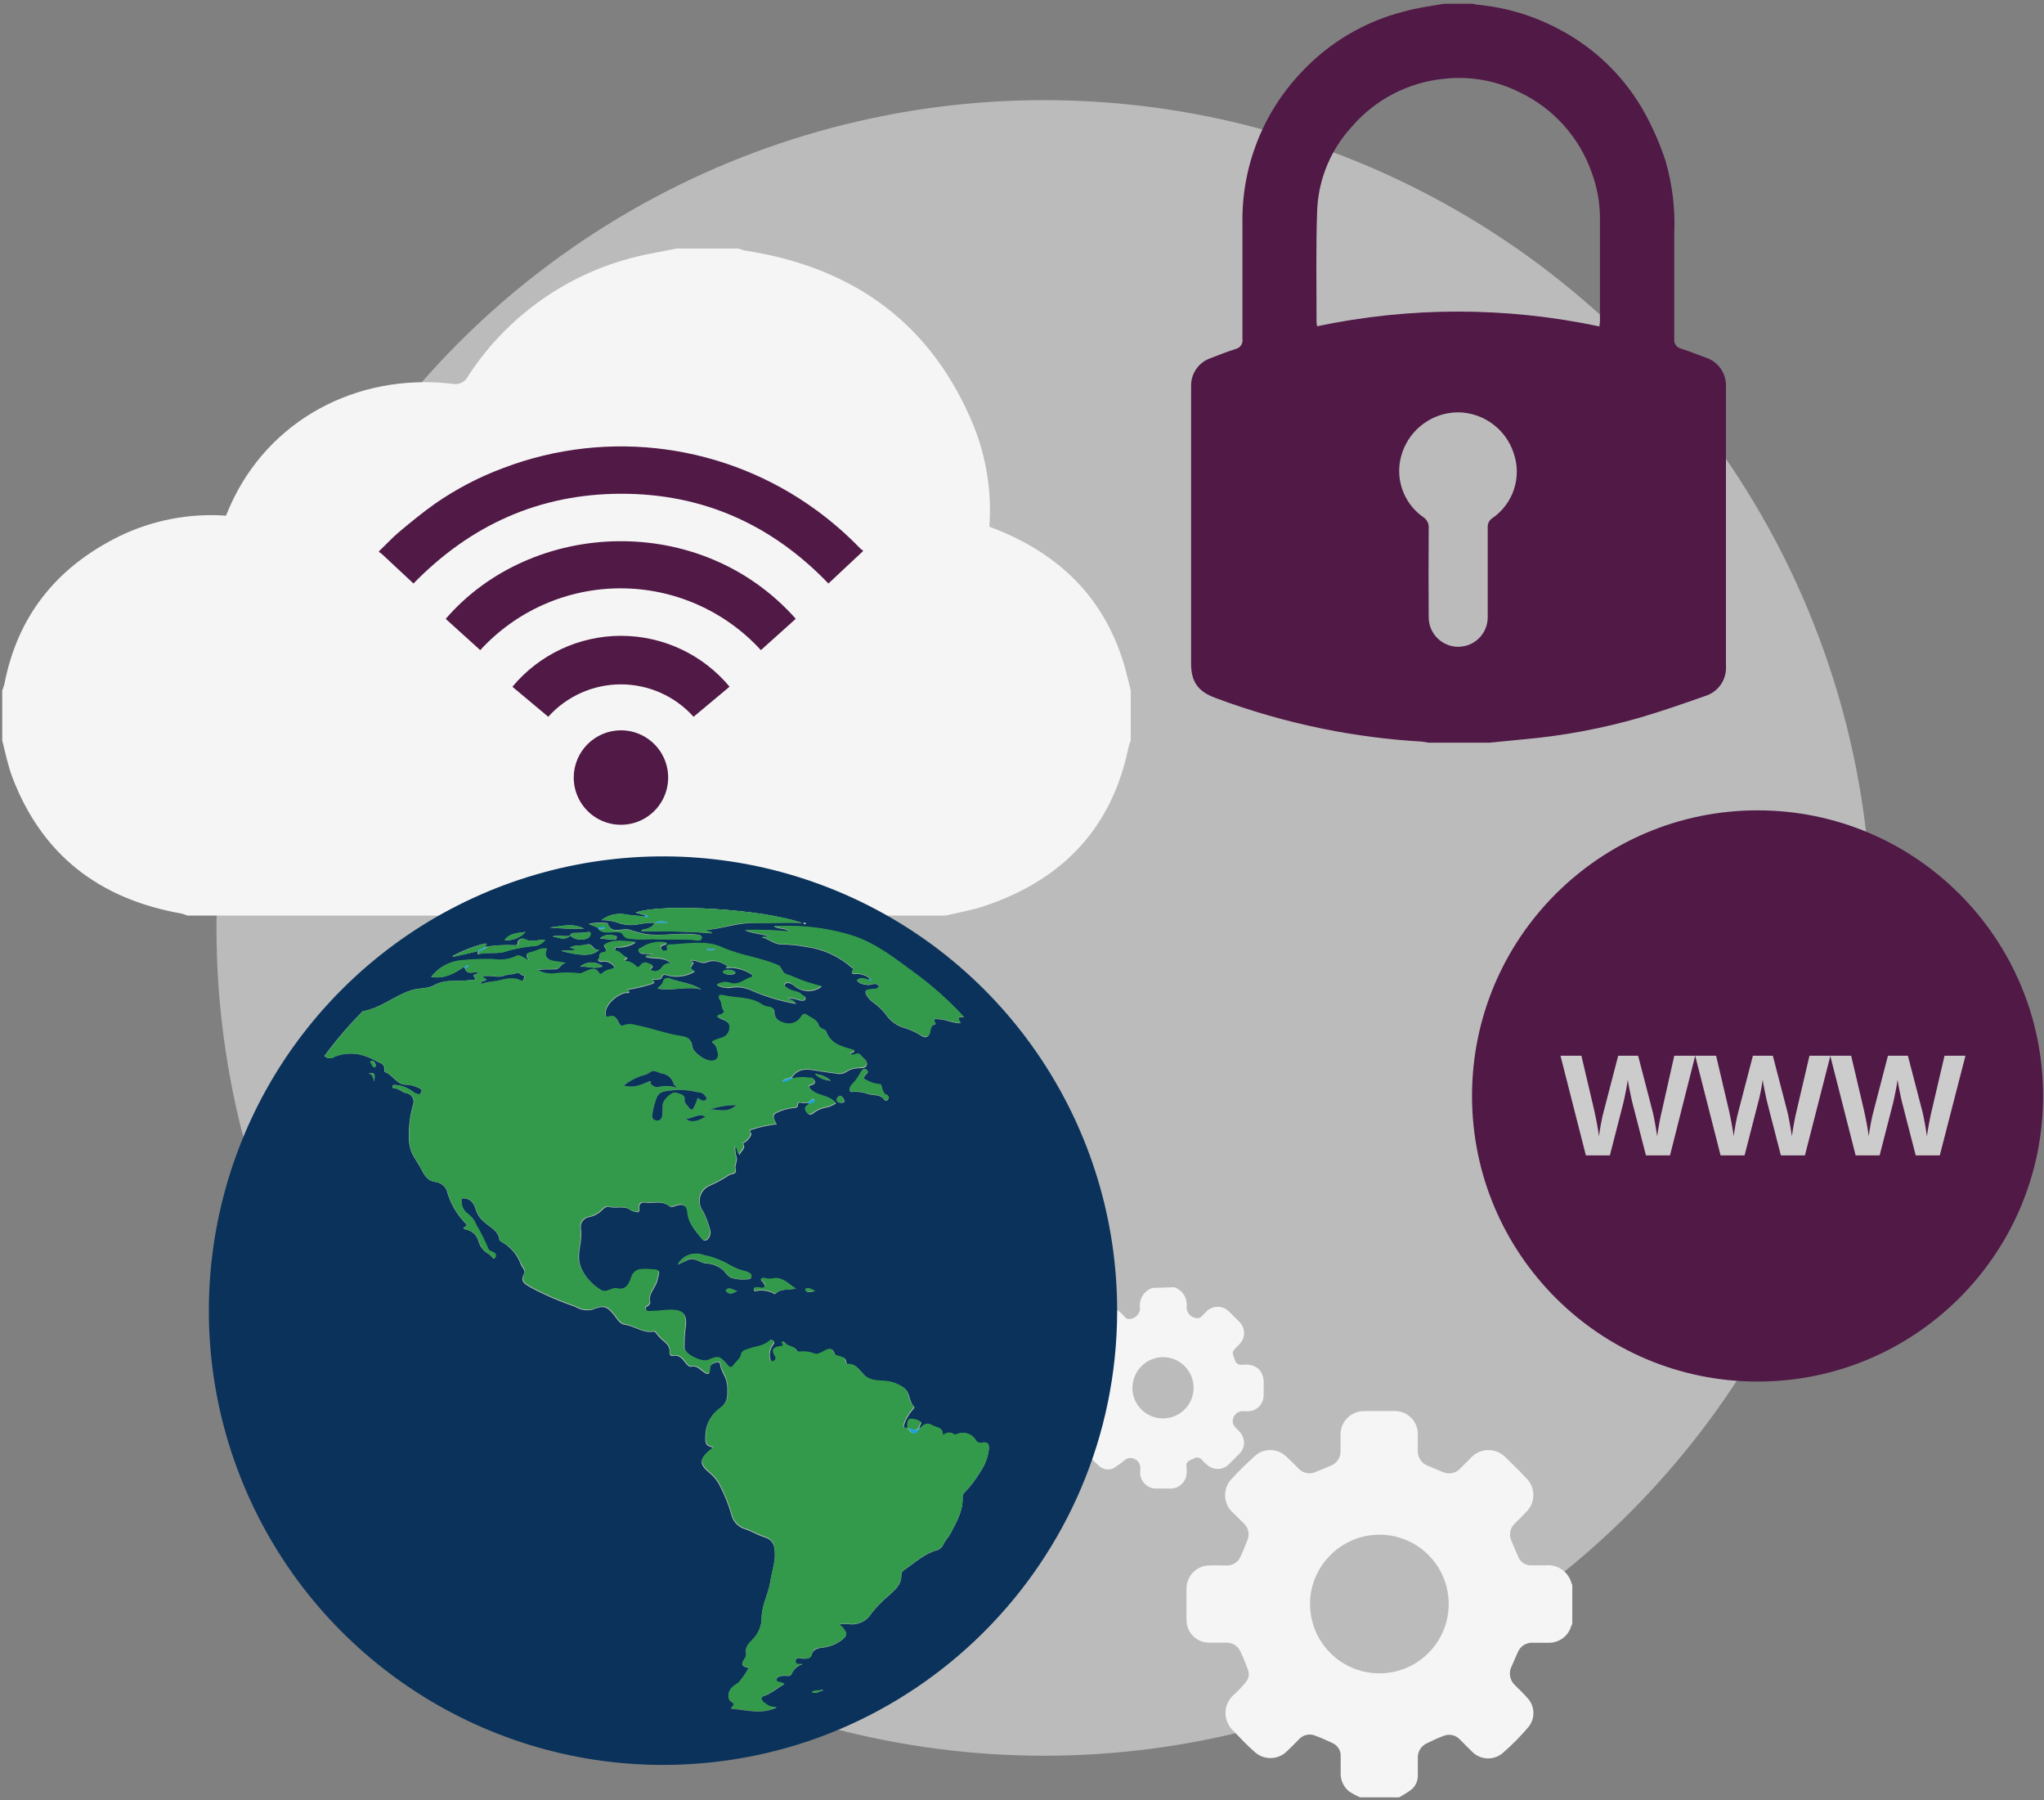 <?xml version="1.0" encoding="UTF-8"?>
<svg width="293px" height="258px" viewBox="0 0 293 258" version="1.1" xmlns="http://www.w3.org/2000/svg" xmlns:xlink="http://www.w3.org/1999/xlink">
    <rect x="0" y="0" width="293" height="258" fill="#808080" stroke="none"/>
    <!-- Generator: Sketch 46.2 (44496) - http://www.bohemiancoding.com/sketch -->
    <title>hosting</title>
    <desc>Created with Sketch.</desc>
    <defs></defs>
    <g id="Page-1" stroke="none" stroke-width="1" fill="none" fill-rule="evenodd">
        <g id="hosting" fill-rule="nonzero">
            <circle id="Oval" fill="#BBBBBB" cx="149.66" cy="132.98" r="118.63"></circle>
            <g id="bR8MP9.tif" transform="translate(0, 35)" fill="#F5F5F5">
                <path d="M162.09,63.95 L162.09,71.12 C161.964,71.43 161.857,71.747 161.77,72.07 C159.463,83.403 152.583,90.993 141.13,94.84 C139.33,95.45 137.41,95.76 135.55,96.21 L26.86,96.21 C26.585,96.09 26.301,95.994 26.01,95.92 C14.003,93.807 5.923,87.297 1.77,76.39 C1.13,74.68 0.77,72.87 0.32,71.11 L0.32,63.94 C0.447,63.631 0.554,63.313 0.64,62.99 C2.49,53.41 8,46.32 17.12,41.84 C21.866,39.543 27.131,38.529 32.39,38.9 L33,37.47 C38.44,25.31 51,18.4 64.84,20 C65.744,20.206 66.672,19.763 67.08,18.93 C73.056,9.708 82.557,3.345 93.36,1.33 L97,0.61 L105.85,0.61 C106.121,0.728 106.402,0.822 106.69,0.89 C122.777,3.337 133.75,11.75 139.61,26.13 C141.421,30.685 142.177,35.591 141.82,40.48 L143.2,41.02 C152.59,44.86 158.67,51.42 161.29,60.79 C161.58,61.85 161.82,62.9 162.09,63.95 Z" id="Shape"></path>
            </g>
            <g id="_7hRNSr.tif" transform="translate(54, 63)" fill="#501946">
                <path d="M0.32,16 C1.32,15.07 2.21,14.07 3.24,13.21 C4.89,11.83 6.56,10.46 8.32,9.21 C11.367,7.089 14.67,5.362 18.15,4.07 C33.219,-1.657 50.166,0.655 63.15,10.21 C65.364,11.837 67.435,13.65 69.34,15.63 C69.449,15.721 69.566,15.802 69.69,15.87 L69.69,16 L64.75,20.62 C56.62,12.17 46.75,7.74 35.02,7.76 C23.29,7.78 13.43,12.25 5.27,20.62 L0.77,16.42 C0.634,16.307 0.49,16.204 0.34,16.11 L0.32,16 Z" id="Shape"></path>
                <path d="M60.07,25.68 L55.07,30.17 C49.904,24.527 42.606,21.313 34.955,21.313 C27.304,21.313 20.006,24.527 14.84,30.17 L9.89,25.69 C22.2,11.42 46.42,10.29 60.07,25.68 Z" id="Shape"></path>
                <path d="M50.58,35.41 L45.42,39.72 C42.765,36.764 38.978,35.076 35.005,35.076 C31.032,35.076 27.245,36.764 24.59,39.72 L19.45,35.42 C23.296,30.796 28.998,28.12 35.013,28.119 C41.027,28.117 46.731,30.788 50.58,35.41 L50.58,35.41 Z" id="Shape"></path>
                <path d="M35,41.66 C37.74,41.656 40.212,43.304 41.263,45.835 C42.313,48.365 41.735,51.28 39.797,53.217 C37.86,55.155 34.945,55.733 32.415,54.683 C29.884,53.632 28.236,51.16 28.24,48.42 C28.256,44.693 31.273,41.676 35,41.66 L35,41.66 Z" id="Shape"></path>
            </g>
            <g id="_3aWhko.tif" transform="translate(152, 184)" fill="#F5F5F5">
                <path d="M42.95,73.57 C42.403,73.333 41.877,73.049 41.38,72.72 C40.582,72.069 40.137,71.079 40.18,70.05 C40.18,69.29 40.18,68.53 40.18,67.77 C40.247,66.91 39.755,66.104 38.96,65.77 C38.18,65.42 37.41,65.05 36.61,64.77 C35.786,64.387 34.809,64.585 34.2,65.26 C33.68,65.81 33.13,66.33 32.59,66.86 C31.338,68.224 29.218,68.318 27.85,67.07 C26.7,66.07 25.65,64.93 24.58,63.82 C23.938,63.122 23.612,62.19 23.679,61.245 C23.745,60.299 24.197,59.422 24.93,58.82 C25.543,58.256 26.115,57.647 26.64,57 C27.036,56.497 27.125,55.817 26.87,55.23 C26.54,54.36 26.2,53.49 25.8,52.65 C25.423,51.852 24.601,51.362 23.72,51.41 C22.94,51.41 22.16,51.41 21.38,51.41 C20.5,51.426 19.651,51.084 19.028,50.462 C18.406,49.839 18.064,48.99 18.08,48.11 C18.08,46.61 18.08,45.11 18.08,43.61 C18.1,41.853 19.494,40.419 21.25,40.35 C22.08,40.3 22.92,40.35 23.76,40.35 C24.684,40.403 25.537,39.854 25.87,38.99 C26.203,38.243 26.517,37.49 26.81,36.73 C27.17,35.898 26.961,34.93 26.29,34.32 L24.89,32.92 C24.111,32.302 23.644,31.371 23.613,30.377 C23.582,29.383 23.991,28.425 24.73,27.76 C25.73,26.65 26.85,25.6 27.97,24.58 C29.195,23.548 30.985,23.548 32.21,24.58 C32.88,25.17 33.5,25.82 34.13,26.45 C34.756,27.131 35.748,27.332 36.59,26.95 C37.29,26.67 37.99,26.38 38.69,26.08 C39.625,25.757 40.228,24.847 40.16,23.86 C40.16,23.12 40.16,22.38 40.16,21.64 C40.143,20.723 40.502,19.838 41.154,19.193 C41.806,18.547 42.693,18.195 43.61,18.22 C45.01,18.22 46.41,18.22 47.81,18.22 C48.73,18.177 49.625,18.523 50.276,19.174 C50.927,19.825 51.273,20.72 51.23,21.64 C51.23,22.38 51.23,23.12 51.23,23.86 C51.187,24.827 51.767,25.713 52.67,26.06 C53.4,26.37 54.14,26.68 54.88,26.98 C55.73,27.339 56.715,27.118 57.33,26.43 C57.87,25.87 58.45,25.35 58.98,24.78 C59.636,24.141 60.521,23.792 61.436,23.811 C62.351,23.83 63.221,24.215 63.85,24.88 C64.85,25.88 65.85,26.81 66.77,27.82 C67.429,28.459 67.801,29.337 67.801,30.255 C67.801,31.173 67.429,32.051 66.77,32.69 C66.25,33.243 65.717,33.783 65.17,34.31 C64.463,34.941 64.255,35.963 64.66,36.82 C64.97,37.62 65.33,38.39 65.66,39.17 C65.974,39.886 66.688,40.344 67.47,40.33 C68.17,40.33 68.87,40.33 69.57,40.33 C71.249,40.161 72.806,41.224 73.26,42.85 C73.26,42.94 73.34,43.02 73.38,43.11 L73.38,48.72 C73.325,48.821 73.275,48.924 73.23,49.03 C72.804,50.508 71.416,51.499 69.88,51.42 C69.16,51.42 68.44,51.42 67.72,51.42 C66.795,51.369 65.938,51.906 65.58,52.76 C65.28,53.43 64.99,54.11 64.7,54.76 C64.207,55.691 64.414,56.839 65.2,57.54 C65.81,58.14 66.43,58.73 66.99,59.38 C68.031,60.522 68.09,62.25 67.13,63.46 C66.003,64.792 64.777,66.036 63.46,67.18 C62.14,68.358 60.118,68.251 58.93,66.94 C58.37,66.41 57.83,65.84 57.28,65.29 C56.664,64.629 55.698,64.429 54.87,64.79 C54.11,65.08 53.37,65.42 52.62,65.79 C51.727,66.158 51.171,67.057 51.24,68.02 C51.24,68.82 51.24,69.62 51.24,70.41 C51.26,71.168 50.949,71.898 50.39,72.41 C49.804,72.842 49.189,73.232 48.55,73.58 L42.95,73.57 Z M35.79,45.86 C35.786,49.884 38.208,53.513 41.926,55.053 C45.644,56.593 49.923,55.74 52.766,52.892 C55.608,50.043 56.453,45.762 54.906,42.048 C53.358,38.333 49.724,35.918 45.7,35.93 C40.236,35.974 35.818,40.396 35.78,45.86 L35.79,45.86 Z" id="Shape"></path>
                <path d="M16.32,0.47 C17.551,0.884 18.3,2.129 18.09,3.41 C18.113,3.838 18.307,4.238 18.629,4.52 C18.951,4.802 19.373,4.943 19.8,4.91 C19.947,4.878 20.082,4.805 20.19,4.7 C20.44,4.48 20.66,4.23 20.89,4 C21.321,3.539 21.924,3.278 22.555,3.278 C23.186,3.278 23.789,3.539 24.22,4 L25.66,5.44 C26.523,6.283 26.562,7.658 25.75,8.55 C25.63,8.68 25.51,8.8 25.38,8.93 C24.55,9.77 24.57,9.76 25.03,10.93 C25.147,11.371 25.579,11.652 26.03,11.58 C28.03,11.38 29.33,12.36 29.14,14.72 C29.14,15.15 29.14,15.58 29.14,16 C29.124,17.228 28.138,18.223 26.91,18.25 L26.38,18.25 C25.945,18.182 25.502,18.316 25.177,18.614 C24.852,18.911 24.68,19.34 24.71,19.78 C24.719,20.005 24.804,20.219 24.95,20.39 C25.2,20.71 25.52,20.97 25.78,21.29 C26.558,22.187 26.497,23.537 25.64,24.36 L24.16,25.84 C23.317,26.7 21.946,26.744 21.05,25.94 C20.8,25.753 20.572,25.538 20.37,25.3 C20.237,25.093 20.026,24.948 19.785,24.899 C19.544,24.85 19.293,24.901 19.09,25.04 C18.54,25.29 17.92,25.44 18.09,26.28 C18.125,26.589 18.125,26.901 18.09,27.21 C18.008,28.343 17.104,29.243 15.97,29.32 C15.17,29.32 14.37,29.32 13.58,29.32 C12.48,29.256 11.583,28.414 11.45,27.32 C11.438,27.087 11.438,26.853 11.45,26.62 C11.522,26.184 11.389,25.739 11.091,25.413 C10.792,25.087 10.361,24.916 9.92,24.95 C9.661,24.975 9.416,25.08 9.22,25.25 C8.696,25.698 8.133,26.099 7.54,26.45 C6.828,26.738 6.012,26.564 5.48,26.01 C4.87,25.47 4.3,24.88 3.74,24.28 C2.943,23.373 2.987,22.004 3.84,21.15 C3.995,21.005 4.142,20.851 4.28,20.69 C4.47,20.44 4.81,20.13 4.77,19.91 C4.626,19.391 4.414,18.894 4.14,18.43 C4.14,18.35 3.9,18.32 3.77,18.3 C3.614,18.282 3.456,18.282 3.3,18.3 C2.018,18.529 0.764,17.778 0.36,16.54 L0.36,13.39 C0.558,12.71 1.044,12.151 1.69,11.86 C2.203,11.694 2.741,11.62 3.28,11.64 C3.856,11.751 4.415,11.383 4.54,10.81 C4.592,10.663 4.652,10.52 4.72,10.38 C4.919,10.038 4.818,9.601 4.49,9.38 C4.196,9.127 3.928,8.846 3.69,8.54 C2.958,7.651 3.023,6.351 3.84,5.54 C4.13,5.25 4.44,4.98 4.7,4.67 C6.28,2.81 7.7,3 9.19,4.67 C9.249,4.747 9.316,4.817 9.39,4.88 C9.478,4.951 9.581,5.002 9.69,5.03 C10.569,5.094 11.34,4.447 11.43,3.57 C11.184,2.265 11.946,0.98 13.21,0.57 L16.32,0.47 Z M10.32,14.91 C10.337,17.329 12.307,19.279 14.727,19.27 C17.146,19.261 19.102,17.296 19.1,14.877 C19.098,12.457 17.139,10.496 14.72,10.49 C12.292,10.507 10.334,12.482 10.34,14.91 L10.32,14.91 Z" id="Shape"></path>
            </g>
            <g id="_9MWKSG.tif" transform="translate(29, 122)">
                <path d="M66,130.93 C39.664,130.914 15.932,115.032 5.874,90.692 C-4.183,66.352 1.415,38.35 20.057,19.748 C38.699,1.146 66.713,-4.392 91.031,5.718 C115.349,15.828 131.18,39.594 131.14,65.93 C131.068,101.853 101.924,130.936 66,130.93 L66,130.93 Z M52.7,12.07 C53.348,12.643 54.257,12.816 55.07,12.52 C55.408,12.443 55.651,12.146 55.66,11.8 C55.61,11.4 55.21,11.59 54.92,11.62 C54.42,11.67 53.92,11.7 53.42,11.7 C53.1,11.7 52.81,11.7 52.72,12.08 C51.88,12.32 51.01,11.89 50.17,12.22 C51.07,12.31 51.95,12.89 52.75,12.07 L52.7,12.07 Z M39.58,14.3 C39.58,14.45 39.17,14.83 39.7,14.71 C40.83,14.44 41.98,14.71 43.1,14.45 C44.404,14.046 45.743,13.765 47.1,13.61 C47.885,13.668 48.644,13.312 49.1,12.67 C48.04,12.67 47.1,13.11 46.1,12.54 C45.95,12.45 45.3,12.54 45.22,12.97 C45.14,13.4 45.22,13.45 44.8,13.46 C43.359,13.381 41.913,13.462 40.49,13.7 C40.37,13.57 41.09,13.11 40.31,13.25 C38.737,13.667 37.219,14.271 35.79,15.05 C35.954,15.088 36.126,15.088 36.29,15.05 L39.58,14.3 Z M56.66,10.93 L56.82,11.17 C57.47,11.79 58.29,11.53 59.03,11.53 C59.5,11.53 60.03,11.53 60.23,11.83 C60.63,12.61 61.3,12.47 61.91,12.55 C62.75,12.66 63.6,12.55 64.45,12.55 C66.35,12.63 68.25,12.55 70.16,12.64 C70.65,12.64 71.53,13 71.6,12.32 C71.6,11.89 70.69,11.91 70.13,11.86 C67.95,11.69 65.77,12.17 63.58,11.86 C62.739,11.684 61.908,11.464 61.09,11.2 C60.09,10.97 58.65,11.96 58.09,10.28 C57.191,10.156 56.276,10.193 55.39,10.39 L56.66,10.93 Z M64.81,10.25 L64.81,10.25 C64.65,10.78 64.16,10.92 63.74,11.09 C63.48,11.2 63.11,11.09 62.89,11.46 C66.3,11.46 69.63,11.46 73.05,11.76 C72.82,11.32 72.44,11.62 72.26,11.28 C74.5,11.11 76.57,10.28 78.87,10.28 C81.17,10.28 83.48,10.15 86,10.28 C80.42,8.28 65.92,7.42 62.12,8.78 L63.49,9.18 L63.34,9.37 C62.46,9.2 61.56,9.23 60.67,9.05 C59.446,8.825 58.184,9.122 57.19,9.87 C57.906,9.866 58.619,9.961 59.31,10.15 C60.224,10.525 61.22,10.656 62.2,10.53 C63.073,10.338 63.966,10.244 64.86,10.25 L64.81,10.25 Z M95.48,18.41 C94.93,18.33 94.36,17.92 93.84,18.51 C94.2,19.06 94.84,19.08 95.35,19.16 C95.86,19.24 96.48,18.68 96.99,19.32 C96.81,19.84 96.36,19.72 95.93,19.78 C95.5,19.84 94.84,19.78 95.13,20.49 C95.353,20.905 95.659,21.27 96.03,21.56 C96.75,22.05 97.391,22.647 97.93,23.33 C98.525,24.238 99.41,24.918 100.44,25.26 C101.261,25.488 102.048,25.824 102.78,26.26 C103.08,26.46 103.68,26.93 104.11,26.4 C104.54,25.87 104.11,24.97 105.11,24.79 C105.099,24.728 105.083,24.668 105.06,24.61 C104.65,23.82 105.21,24.07 105.6,24.08 C106.6,24.08 107.6,24.68 108.72,24.64 C108.33,24.07 108.18,23.64 109.18,23.78 C107.1,21.511 104.806,19.448 102.33,17.62 C99.39,15.48 96.56,13.16 92.98,12.05 C90.205,11.216 87.327,10.775 84.43,10.74 C83.63,10.74 82.83,10.74 81.93,10.74 C82.59,11.26 83.41,10.89 84.17,11.53 C82.043,11.332 79.906,11.262 77.77,11.32 C78.97,11.84 80.1,11.81 81.25,12.22 L80.18,12.34 C81.18,12.52 81.89,13.34 82.92,13.34 C84.124,13.363 85.325,13.483 86.51,13.7 C88.958,14.015 91.255,15.06 93.1,16.7 C93.18,16.78 93.42,16.78 93.29,16.97 C92.76,17.73 93.51,17.6 93.77,17.58 C94.482,17.56 95.175,17.81 95.71,18.28 L95.48,18.41 Z M61.76,13 C60.5,13 59.23,12.64 57.99,13.24 C57.71,13.38 57.41,13.45 57.67,13.74 C58.16,14.28 57.74,14.53 57.37,14.55 C56.65,14.55 57.13,15.36 56.68,15.55 C56.86,15.98 57.27,15.82 57.55,15.81 C58.203,15.781 58.815,16.131 59.12,16.71 C58.56,17.07 57.79,16.99 57.32,17.54 C57.271,17.607 57.193,17.647 57.11,17.647 C57.027,17.647 56.949,17.607 56.9,17.54 C56.3,16.54 55.5,17.03 54.8,17.32 C54.53,17.43 54.31,17.62 53.99,17.56 C52.854,17.422 51.706,17.422 50.57,17.56 C49.674,17.681 48.764,17.483 48,17 C48.88,16.92 49.75,16.92 50.63,16.92 C51.35,16.92 51.47,15.81 52.34,16.08 C51.67,15.93 51.04,15.86 50.41,15.77 C49.32,15.61 48.91,14.85 49.41,14 C48.63,13.79 48.01,14.25 47.31,14.43 C46.61,14.61 46.08,14.65 46.84,15.69 C46,15.36 45.47,14.69 44.84,15.11 C43.831,15.551 42.714,15.683 41.63,15.49 C40.125,15.451 38.618,15.508 37.12,15.66 C35.412,15.788 33.84,16.639 32.8,18 C34.59,18.33 36.06,17.54 37.49,16.58 L37.63,16.76 C37.95,17.84 38.89,17.19 39.55,17.36 C39.37,17.7 38.68,17.61 38.91,17.91 C39.45,18.6 38.72,18.38 38.59,18.41 C36.84,18.76 34.96,18.22 33.29,19.15 C32.29,19.73 31.08,19.55 29.97,19.9 C27.55,20.67 25.6,22.47 23.06,22.9 C22.98,22.9 22.9,23.02 22.83,23.09 C20.901,25.041 19.116,27.13 17.49,29.34 C17.881,29.719 18.486,29.765 18.93,29.45 C20.2,28.927 21.609,28.846 22.93,29.22 C23.682,29.436 24.404,29.745 25.08,30.14 C25.81,30.45 26.17,30.61 26.08,31.39 C26.08,31.47 26.13,31.63 26.2,31.65 C27.37,32.05 27.87,33.57 29.38,33.45 C29.978,33.504 30.56,33.678 31.09,33.96 C31.3,34.04 31.55,34.2 31.39,34.49 C31.23,34.78 31.14,34.9 30.83,34.78 C30.607,34.732 30.398,34.633 30.22,34.49 C29.508,33.916 28.641,33.568 27.73,33.49 C27.53,33.49 27.32,33.41 27.27,33.7 C27.254,33.768 27.271,33.84 27.317,33.893 C27.362,33.947 27.43,33.975 27.5,33.97 C28.17,33.97 28.6,34.55 29.23,34.66 C29.585,34.709 29.901,34.911 30.094,35.213 C30.286,35.516 30.336,35.888 30.23,36.23 C29.728,37.932 29.525,39.708 29.63,41.48 C29.67,42.299 29.91,43.096 30.33,43.8 C30.63,44.25 30.89,44.72 31.17,45.17 C31.69,46.03 32.01,47.17 33.35,47.38 C34.08,47.446 34.72,47.896 35.03,48.56 C35.483,50.3 36.371,51.897 37.61,53.2 C37.75,53.32 38.07,53.59 37.74,53.76 C37.05,54.12 37.74,54.17 37.85,54.22 C38.691,54.399 39.362,55.031 39.59,55.86 C39.702,56.332 39.941,56.764 40.28,57.11 C40.61,57.52 41.1,57.67 41.45,58.04 C41.58,58.18 41.71,58.55 41.97,58.22 C42.049,58.105 42.076,57.963 42.044,57.827 C42.011,57.692 41.923,57.576 41.8,57.51 C41.51,57.31 41.08,57.31 40.94,56.89 C40.445,55.72 39.874,54.585 39.23,53.49 C39.002,52.902 38.619,52.387 38.12,52 C37.374,51.509 36.999,50.616 37.17,49.74 C38.54,49.66 38.99,50.56 39.27,51.55 C39.486,52.15 39.863,52.68 40.36,53.08 C41.18,53.88 42.41,54.31 42.59,55.67 C42.59,55.79 42.81,55.93 42.95,56 C44.224,56.719 45.191,57.878 45.67,59.26 C45.85,59.68 46.37,60.08 46.11,60.54 C45.44,61.74 46.36,62.08 47.11,62.54 C49.157,63.631 51.291,64.551 53.49,65.29 C54.201,65.737 55.059,65.888 55.88,65.71 C57.49,65.05 57.98,65.14 59.07,66.55 C59.48,67.08 59.86,67.77 60.55,67.85 C61.94,68.02 63.12,69.08 64.61,68.85 C64.9,68.8 64.99,69 65.14,69.2 C65.382,69.521 65.661,69.813 65.97,70.07 C66.52,70.53 67.07,70.96 66.97,71.81 C66.97,72.07 67.1,72.41 67.44,72.33 C68.32,72.13 68.77,72.68 69.21,73.26 C69.44,73.57 69.78,73.94 70.07,73.87 C70.85,73.69 71.22,74.18 71.74,74.56 C72.26,74.94 72.8,75.24 72.74,74.1 C72.74,73.53 73.37,73.31 73.83,73.22 C74.29,73.13 74.2,73.71 74.3,73.98 C74.405,74.278 74.528,74.568 74.67,74.85 C75.043,75.484 75.246,76.204 75.26,76.94 C75.26,78.12 75.36,78.88 74.26,79.78 C73.003,80.625 72.211,82.008 72.12,83.52 C72.12,84.41 71.82,85.23 73.25,85.45 C72.93,85.7 72.76,85.81 72.61,85.95 C71.19,87.19 71.26,87.95 72.77,89.15 C73.268,89.568 73.691,90.069 74.02,90.63 C74.8,92.07 75.418,93.593 75.86,95.17 C76.122,96.146 76.884,96.908 77.86,97.17 C78.86,97.5 79.72,98.07 80.73,98.36 C81.428,98.565 81.931,99.175 82,99.9 C82.3,101.59 81.64,103.15 81.4,104.76 C81.16,106.37 80.19,108.03 80.18,109.82 C80.18,110.971 79.736,112.078 78.94,112.91 C78.45,113.45 77.83,113.99 77.94,114.81 C78.016,115.114 77.946,115.436 77.75,115.68 C77.18,116.52 77.33,116.89 78.33,117.01 C77.94,117.76 77.463,118.461 76.91,119.1 C76.5,119.48 76.03,119.57 75.65,120.22 C75.17,121.06 75.48,121.69 75.82,121.89 C76.57,122.32 75.89,122.48 75.77,122.89 C77.98,123.03 80.16,123.82 82.34,122.68 C81.965,122.678 81.594,122.614 81.24,122.49 C80.81,122.25 80.24,121.91 80.14,121.49 C80.04,121.07 80.75,121.01 81.14,120.8 C81.89,120.37 82.61,119.87 83.43,119.33 L82.99,119.14 C82.75,119.02 82.27,119.14 82.31,118.74 C82.35,118.34 82.73,118.24 83.06,118.18 C83.326,118.15 83.594,118.15 83.86,118.18 C84.098,118.233 84.343,118.128 84.47,117.92 C84.755,117.23 85.335,116.705 86.05,116.49 C85.59,116.49 84.93,116.68 85.05,115.98 C85.11,115.46 85.66,115.65 86.05,115.7 C86.6,115.76 87.22,115.7 87.37,115.09 C87.52,114.48 88.09,114.24 88.71,114.15 C89.718,114.069 90.687,113.724 91.52,113.15 C92.52,112.38 92.52,112.15 91.76,111.2 C91.65,111.07 91.34,111.06 91.51,110.75 C91.873,110.727 92.237,110.727 92.6,110.75 C93.933,110.964 95.261,110.341 95.95,109.18 C96.683,108.256 97.511,107.412 98.42,106.66 C99.26,105.86 100.23,105.15 100.2,103.79 C100.201,103.413 100.414,103.069 100.75,102.9 C102.23,101.9 103.55,100.62 105.36,100.15 C105.726,100.043 106.027,99.779 106.18,99.43 C106.47,98.77 107.01,98.28 107.32,97.66 C108.12,96.09 109.06,94.55 108.98,92.66 C108.957,92.355 109.075,92.057 109.3,91.85 C110.144,90.98 110.883,90.013 111.5,88.97 C112.141,88.06 112.558,87.011 112.72,85.91 C112.81,85.24 112.83,84.53 111.72,84.79 C111.41,84.858 111.09,84.732 110.91,84.47 C110.35,83.491 109.136,83.1 108.11,83.57 C107.986,83.628 107.844,83.628 107.72,83.57 C107.18,83.15 106.72,83.35 106.14,83.69 C106.19,82.49 105.14,82.61 104.56,82.25 C103.98,81.89 103.35,82.18 102.89,82.69 L102.8,82.6 C102.8,82.3 103.23,81.94 102.99,81.78 C102.58,81.512 102.1,81.373 101.61,81.38 C101.22,81.38 101.12,81.88 101.12,82.27 C101.12,82.46 101.23,82.7 100.9,82.69 C100.57,82.68 100.55,82.42 100.61,82.18 C100.838,81.475 101.198,80.821 101.67,80.25 C101.82,80.04 102.19,79.73 102.04,79.59 C101.25,78.83 101.53,77.53 100.51,76.85 C99.737,76.32 98.835,76.009 97.9,75.95 C96.81,75.87 95.71,75.95 94.84,75.01 C94.19,74.34 93.67,73.4 92.49,73.54 C92.49,73.54 92.33,73.33 92.32,73.22 C92.32,72.65 91.86,72.53 91.43,72.41 C91,72.29 90.73,72.28 90.65,72.01 C90.3,70.9 89.65,71.49 89.1,71.72 C88.55,71.95 88.21,72.24 87.79,72.02 C87.2,71.784 86.563,71.691 85.93,71.75 C85.7,71.75 85.4,71.84 85.28,71.6 C84.91,70.86 83.91,71.07 83.5,70.39 C83.5,70.33 83.21,70.33 83.14,70.39 C83.07,70.45 83.22,70.58 83.26,70.68 C83.3,70.78 83.31,70.9 83.06,70.95 C82.24,71.1 81.42,71.24 82.16,72.39 C82.255,72.517 82.28,72.684 82.226,72.833 C82.171,72.983 82.045,73.094 81.89,73.13 C81.57,73.22 81.45,72.88 81.4,72.62 C81.267,71.951 81.432,71.258 81.85,70.72 C82,70.54 82.06,70.39 81.9,70.19 C81.84,70.106 81.743,70.057 81.64,70.057 C81.537,70.057 81.44,70.106 81.38,70.19 C80.51,70.97 79.38,70.99 78.31,71.38 C77.89,71.54 77.39,71.66 77.31,72.12 C77.19,72.83 76.59,73.12 76.25,73.65 C75.91,74.18 75.66,74.05 75.32,73.65 C74.15,72.31 74.14,72.32 72.54,72.96 C71.64,73.32 69.37,72.2 69.14,71.27 C69.12,71.071 69.12,70.869 69.14,70.67 C69.136,69.767 69.2,68.864 69.33,67.97 C69.5,66.34 68.89,65.73 67.24,65.76 C66.37,65.76 65.5,65.89 64.62,65.93 C64.27,65.93 63.82,66.11 63.62,65.68 C63.42,65.25 63.94,65.25 64.07,65 C64.2,64.75 64.25,64.74 64.23,64.65 C63.89,63.43 64.93,62.65 65.23,61.58 C65.63,59.99 65.77,60.03 64.12,59.93 C63.787,59.901 63.453,59.901 63.12,59.93 C62.402,59.917 61.765,60.389 61.57,61.08 C61.27,61.93 60.89,63.08 59.47,62.68 C59.13,62.59 58.69,62.83 58.31,62.94 C58.037,63.077 57.723,63.105 57.43,63.02 C55.95,62.34 53.92,60.17 54,58.11 C54,56.76 54.51,55.45 54.27,54.05 C54.153,53.3 54.646,52.591 55.39,52.44 C56.159,52.309 56.863,51.926 57.39,51.35 C57.64,51.12 57.98,50.87 58.29,50.96 C59.29,51.27 60.49,50.7 61.44,51.46 C61.584,51.546 61.744,51.604 61.91,51.63 C62.35,51.75 62.76,51.9 62.66,51.12 C62.61,50.69 62.8,50.26 63.42,50.35 C64.59,50.54 65.87,49.96 66.95,50.87 C67.187,51.012 67.483,51.012 67.72,50.87 C68.85,50.44 69.51,50.7 69.6,51.87 C69.72,53.43 70.74,54.4 71.6,55.52 C71.94,55.98 72.41,55.81 72.65,55.35 C72.868,55 72.919,54.571 72.79,54.18 C72.545,53.279 72.21,52.404 71.79,51.57 C71.349,50.999 71.192,50.259 71.363,49.558 C71.534,48.857 72.015,48.273 72.67,47.97 C73.651,47.551 74.592,47.042 75.48,46.45 C75.82,46.17 76.76,46.45 76.43,45.37 C76.35,45.11 76.7,44.46 76.62,43.92 C76.462,43.398 76.388,42.855 76.4,42.31 C76.86,42.58 76.6,43.16 77.03,43.51 C77.21,42.91 78.03,42.6 77.51,41.87 C77.996,41.647 78.389,41.262 78.62,40.78 C78.7,40.62 78.77,40.49 78.62,40.32 C78.37,39.92 78.67,39.96 78.94,39.85 C80.051,39.5 81.193,39.258 82.35,39.13 C82.04,38.52 81.45,37.8 82.51,37.41 C83.177,37.091 83.894,36.888 84.63,36.81 C84.94,36.81 85.37,36.75 85.38,36.44 C85.38,35.8 85.77,36.08 86.06,36.09 L86.97,36.09 L87.08,36.22 C86.74,36.54 86.14,36.73 86.63,37.4 C87.12,38.07 87.49,37.63 87.88,37.34 C88.303,37.07 88.77,36.877 89.26,36.77 C89.829,36.67 90.37,36.452 90.85,36.13 C89.85,34.78 87.8,35.23 86.93,33.72 C86.992,33.669 87.059,33.626 87.13,33.59 C87.43,33.47 87.87,33.43 87.83,33 C87.79,32.57 87.33,32.54 86.97,32.5 C86.207,32.385 85.429,32.423 84.68,32.61 L84.53,32.43 C85.37,31.15 86.59,31.18 87.9,31.43 C88.9,31.61 89.83,31.73 90.79,31.85 C91.316,31.999 91.88,31.915 92.34,31.62 C92.786,31.312 93.309,31.135 93.85,31.11 C94.35,31.03 95.06,31.23 95.25,30.62 C95.44,30.01 94.76,29.71 94.45,29.29 C94.14,28.87 93.58,29.29 93.14,29.21 C93.063,29.184 92.992,29.143 92.93,29.09 C92.98,28.75 93.5,29 93.46,28.54 C91.83,28.07 90.08,27.7 89.41,25.78 C89.36,25.64 89.08,25.57 88.91,25.47 C88.74,25.37 88.43,25.23 88.35,24.93 C88.12,24.08 87.24,23.93 86.67,23.46 C86.42,23.25 86.07,23.46 85.9,23.72 C85.487,24.464 84.648,24.865 83.81,24.72 C83.04,24.57 82.01,24.22 82.01,23.02 C82.01,22.61 81.74,22.44 81.37,22.36 C81.02,22.333 80.68,22.234 80.37,22.07 C78.72,20.86 76.71,21.14 74.87,20.71 C74.64,20.66 73.65,20.41 74.31,21.47 C74.5,21.77 74.4,22.47 74.8,22.92 C74.93,23.07 74.68,23.27 74.51,23.38 C74.34,23.49 73.97,23.38 73.86,23.74 C74.52,24.25 75.77,24.19 75.59,25.51 C75.39,27 73.9,26.7 73.07,27.39 C73.69,27.7 73.79,28.39 73.94,28.96 C74.032,29.217 73.992,29.504 73.832,29.726 C73.672,29.947 73.413,30.076 73.14,30.07 C72.25,30.19 70.3,28.82 70.23,27.94 C70.16,27.06 69.58,26.67 68.79,26.56 C66.52,26.23 64.38,25.39 62.13,24.96 C61.616,24.795 61.064,24.795 60.55,24.96 C60.11,25.15 59.9,24.96 59.73,24.58 C59.56,24.2 59.11,23.51 58.44,23.71 C57.77,23.91 57.82,23.51 57.83,23.11 C57.83,21.98 59.55,20.41 60.83,20.3 C60.98,20.3 61.21,20.39 61.2,20.15 C61.19,19.91 60.96,19.96 60.87,19.88 C62.102,19.694 63.316,19.407 64.5,19.02 C65.08,18.76 64.73,18.62 64.5,18.44 C64.97,18.3 65.71,18.54 65.88,18.09 C66.11,17.47 66.39,17.76 66.7,17.82 C68.027,18.161 69.435,17.956 70.61,17.25 C69.92,16.79 69.92,16.79 70.3,16.25 C70.68,15.71 70.04,15.86 69.96,15.69 C70.76,15.49 71.5,16.25 72.28,15.93 C73.48,15.45 74.41,15.93 75.38,16.51 L75.06,16.65 C75.19,16.86 75.36,16.76 75.53,16.71 C76.586,16.703 77.624,16.987 78.53,17.53 C78.8,17.67 79.19,17.96 78.67,18.13 C77.73,18.43 76.95,19.3 75.78,18.94 C75.111,18.698 74.365,18.795 73.78,19.2 C74.366,19.512 75.029,19.647 75.69,19.59 C76.637,19.403 77.618,19.5 78.51,19.87 C80.615,20.816 82.834,21.488 85.11,21.87 C84.84,21.36 84.31,21.4 83.97,21.04 C84.544,21.076 85.109,21.194 85.65,21.39 C85.95,21.39 86.29,21.54 86.46,21.19 C86.63,20.84 86.18,20.82 86.03,20.64 C85.64,20.17 85.03,20.18 84.51,19.97 C83.99,19.76 83.37,19.39 83.51,19.1 C83.76,18.64 84.45,18.97 84.8,19.24 C85.921,20.251 87.606,20.315 88.8,19.39 C87.428,19.072 86.089,18.627 84.8,18.06 C84.31,17.8 83.61,17.74 83.33,17.36 C82.93,16.81 82.91,16.53 82.64,16.41 C80.03,15.27 77.15,15.01 74.52,13.81 C72.31,12.81 69.74,13.3 67.33,13.43 C67.08,13.43 66.4,13.35 66.69,14.09 C66.76,14.28 66.41,14.31 66.22,14.33 C66.03,14.35 65.85,14.08 65.76,13.89 C65.67,13.7 65.87,13.58 66.06,13.49 C66.25,13.4 66.54,13.49 66.58,13.15 C65.315,12.899 64.002,13.169 62.94,13.9 C62.77,14.01 62.53,14.06 62.56,14.3 C62.59,14.54 62.85,14.67 63.08,14.7 C63.58,14.7 64.08,14.75 64.62,14.78 C64.32,15.1 63.89,14.78 63.53,15.14 C64.71,15.57 66.09,15.03 67.28,16.14 C66.716,16.03 66.144,16.286 65.85,16.78 C65.565,17.177 65.054,17.343 64.59,17.19 C63.89,16.97 64.59,16.74 64.59,16.51 C64.59,16.44 64.43,16.31 64.32,16.26 C63.83,16.04 63.32,15.78 62.88,16.37 C62.72,16.57 62.45,16.82 62.22,16.51 C61.789,16.035 61.171,15.772 60.53,15.79 C60.44,15.45 61.34,15.44 60.73,15.18 C60.12,14.92 60.01,14.47 59.51,14.35 C59.32,14.35 59.1,14.3 59.2,13.98 C59.3,13.66 59.45,13.81 59.6,13.81 C60.444,13.81 61.274,13.593 62.01,13.18 L62.09,12.98 L61.76,13 Z M68.15,59.23 C68.63,59.01 69.06,58.85 69.45,58.63 C70.45,58.09 71.22,58.89 72.05,59.05 C73.044,59.065 73.999,59.438 74.74,60.1 C75.011,60.49 75.35,60.829 75.74,61.1 C76.406,61.321 77.11,61.409 77.81,61.36 C78.16,61.36 78.69,61.36 78.72,60.94 C78.75,60.52 78.32,60.36 77.96,60.23 C77.183,60.061 76.435,59.778 75.74,59.39 C74.542,58.662 73.225,58.15 71.85,57.88 C70.452,57.337 68.868,57.909 68.14,59.22 L68.15,59.23 Z M94.77,32.53 L94.97,32.2 C95.14,31.92 95.68,31.65 95.21,31.31 C94.74,30.97 94.57,31.45 94.34,31.75 C94.038,32.349 93.647,32.899 93.18,33.38 C92.92,33.6 92.779,33.93 92.8,34.27 C92.91,34.68 93.37,34.42 93.68,34.46 C94.213,34.477 94.741,34.564 95.25,34.72 C96.05,35.08 97.1,34.72 97.72,35.56 C97.776,35.672 97.89,35.742 98.015,35.742 C98.14,35.742 98.254,35.672 98.31,35.56 C98.382,35.463 98.408,35.34 98.381,35.223 C98.354,35.105 98.277,35.005 98.17,34.95 C97.62,34.79 97.58,34.32 97.42,33.95 C97.34,33.75 97.42,33.39 97.11,33.41 C96.267,33.31 95.461,33.008 94.76,32.53 L94.77,32.53 Z M85.08,62.67 C84.01,62 83.31,61.1 82.08,61.22 C81.6,61.361 81.09,61.361 80.61,61.22 C80.456,61.165 80.285,61.187 80.15,61.28 C79.98,61.43 80.15,61.56 80.28,61.67 C80.41,61.78 80.71,62.19 80.57,62.46 C80.43,62.73 80.03,62.56 79.75,62.56 C79.584,62.547 79.416,62.547 79.25,62.56 C79.12,62.56 78.99,62.67 79.05,62.84 C79.11,63.01 79.17,63.08 79.21,63.07 C80.16,62.818 81.171,62.955 82.02,63.45 C82.02,63.45 82.09,63.45 82.11,63.45 C82.9,62.64 83.9,62.9 85.07,62.67 L85.08,62.67 Z M71.53,19.79 C70.12,18.86 68.44,18.79 66.95,18.22 C66.771,18.154 66.573,18.165 66.403,18.25 C66.232,18.335 66.105,18.487 66.05,18.67 C65.94,19.14 65.55,19.33 65.26,19.67 C67.38,20.08 69.45,19.26 71.52,19.79 L71.53,19.79 Z M51.53,14.3 C54.46,15.07 56.02,15.02 56.91,14.09 C56.04,14.32 55.99,13.09 55.1,13.35 C54.21,13.61 53.46,13.35 52.68,13.81 L53.51,14.02 C52.81,14.44 52.22,14.09 51.47,14.29 L51.53,14.3 Z M49.85,10.93 C51.468,11.085 53.095,11.135 54.72,11.08 C53.07,10.21 51.43,10.76 49.79,10.92 L49.85,10.93 Z M46.41,11.55 C45.18,11.75 44.11,11.68 43.34,12.74 C44.479,12.836 45.598,12.392 46.36,11.54 L46.41,11.55 Z M54.23,16.55 C55.23,16.43 56.3,16.99 57.4,16.47 C56.444,15.731 55.103,15.752 54.17,16.52 L54.23,16.55 Z M57.06,12.49 C57.69,12.56 58.25,12.64 58.8,12.68 C59.06,12.68 59.4,12.68 59.42,12.35 C59.44,12.02 59.09,12.09 58.89,12.04 C58.229,11.864 57.524,12.021 57,12.46 L57.06,12.49 Z M76.46,17.32 C75.955,16.943 75.279,16.888 74.72,17.18 C74.681,17.259 74.681,17.351 74.72,17.43 C75.231,17.765 75.886,17.788 76.42,17.49 C76.42,17.49 76.35,17.41 76.39,17.29 L76.46,17.32 Z M76.75,63.01 C76.19,63.01 75.75,62.41 75.16,62.78 C75.04,62.85 75.09,63.02 75.16,63.12 C75.65,63.6 76.17,63.27 76.68,63 L76.75,63.01 Z M87.86,31.95 C88.482,32.507 89.276,32.835 90.11,32.88 C89.473,32.305 88.657,31.966 87.8,31.92 L87.86,31.95 Z M90.97,35.63 C90.97,35.98 91.27,36.02 91.52,36.04 C91.77,36.06 92.09,36.04 92.04,35.76 C91.99,35.46 91.806,35.198 91.54,35.05 C91.22,35 91,35.31 90.91,35.6 L90.97,35.63 Z M87.97,63.08 C87.38,62.78 87.03,62.53 86.58,62.72 C86.53,62.72 86.47,62.92 86.5,62.95 C86.76,63.29 87.18,63.21 87.88,63 L87.97,63.08 Z M24.97,30.65 C24.68,30.56 24.8,30.07 24.4,30.03 C24.3,30.03 24.18,30.15 24.07,30.22 C24.37,30.4 24.31,30.88 24.7,30.98 C24.76,31 24.83,30.84 24.88,30.62 L24.97,30.65 Z M88.97,120.31 L88.91,120.15 C88.47,120.37 87.91,120.15 87.43,120.51 C87.92,120.76 88.36,120.44 88.84,120.28 L88.97,120.31 Z M24.66,33 C24.77,31.75 24.77,31.75 23.84,31.81 C24.46,32 24.45,32.43 24.66,33 Z M86.35,10.4 L86.54,10.33 C86.475,10.287 86.404,10.254 86.33,10.23 C86.33,10.23 86.22,10.23 86.17,10.28 L86.35,10.4 Z" id="Shape" fill="#0A325A"></path>
                <path d="M102.9,82.64 C103.36,82.13 103.9,81.78 104.57,82.2 C105.24,82.62 106.2,82.44 106.15,83.64 C106.69,83.3 107.15,83.1 107.73,83.52 C107.854,83.578 107.996,83.578 108.12,83.52 C109.146,83.05 110.36,83.441 110.92,84.42 C111.1,84.682 111.42,84.808 111.73,84.74 C112.79,84.49 112.73,85.19 112.73,85.86 C112.568,86.961 112.151,88.01 111.51,88.92 C110.893,89.963 110.154,90.93 109.31,91.8 C109.085,92.007 108.967,92.305 108.99,92.61 C109.07,94.48 108.13,96.02 107.33,97.61 C107.01,98.23 106.48,98.72 106.19,99.38 C106.037,99.729 105.736,99.993 105.37,100.1 C103.56,100.57 102.24,101.83 100.76,102.85 C100.424,103.019 100.211,103.363 100.21,103.74 C100.21,105.1 99.28,105.81 98.43,106.61 C97.521,107.362 96.693,108.206 95.96,109.13 C95.271,110.291 93.943,110.914 92.61,110.7 C92.247,110.677 91.883,110.677 91.52,110.7 C91.35,111.01 91.66,111.01 91.77,111.15 C92.56,112.15 92.54,112.32 91.53,113.1 C90.697,113.674 89.728,114.019 88.72,114.1 C88.1,114.19 87.56,114.26 87.38,115.04 C87.2,115.82 86.62,115.71 86.06,115.65 C85.66,115.65 85.12,115.42 85.06,115.93 C84.97,116.64 85.63,116.4 86.06,116.44 C85.345,116.655 84.765,117.18 84.48,117.87 C84.353,118.078 84.108,118.183 83.87,118.13 C83.604,118.1 83.336,118.1 83.07,118.13 C82.74,118.19 82.35,118.33 82.32,118.69 C82.29,119.05 82.76,118.97 83,119.09 L83.44,119.28 C82.62,119.81 81.91,120.28 81.15,120.75 C80.78,120.96 80.08,121.05 80.15,121.44 C80.22,121.83 80.82,122.17 81.25,122.44 C81.604,122.564 81.975,122.628 82.35,122.63 C80.18,123.78 78,122.99 75.78,122.84 C75.9,122.47 76.58,122.31 75.83,121.84 C75.49,121.64 75.18,121.01 75.66,120.17 C76.04,119.52 76.51,119.43 76.92,119.05 C77.473,118.411 77.95,117.71 78.34,116.96 C77.34,116.84 77.19,116.47 77.76,115.63 C77.956,115.386 78.026,115.064 77.95,114.76 C77.8,113.94 78.42,113.39 78.95,112.86 C79.746,112.028 80.19,110.921 80.19,109.77 C80.19,107.98 81.19,106.43 81.41,104.71 C81.63,102.99 82.3,101.54 82.01,99.85 C81.97,99.122 81.491,98.492 80.8,98.26 C79.8,97.97 78.92,97.4 77.93,97.07 C76.954,96.808 76.192,96.046 75.93,95.07 C75.488,93.493 74.87,91.97 74.09,90.53 C73.761,89.969 73.338,89.468 72.84,89.05 C71.33,87.85 71.27,87.05 72.68,85.85 C72.83,85.72 73,85.6 73.32,85.35 C71.89,85.13 72.19,84.35 72.19,83.42 C72.281,81.908 73.073,80.525 74.33,79.68 C75.46,78.78 75.33,78.03 75.33,76.84 C75.316,76.104 75.113,75.384 74.74,74.75 C74.598,74.468 74.475,74.178 74.37,73.88 C74.27,73.61 74.37,73.04 73.9,73.12 C73.43,73.2 72.8,73.43 72.81,74 C72.81,75.14 72.22,74.79 71.81,74.46 C71.4,74.13 70.92,73.6 70.14,73.77 C69.85,73.84 69.51,73.47 69.28,73.16 C68.84,72.58 68.39,72.03 67.51,72.23 C67.17,72.31 67.01,71.97 67.04,71.71 C67.14,70.86 66.59,70.44 66.04,69.97 C65.731,69.713 65.452,69.421 65.21,69.1 C65.06,68.9 64.97,68.69 64.68,68.75 C63.19,69.03 62.02,67.97 60.62,67.75 C59.93,67.66 59.55,66.98 59.14,66.45 C58.05,65.04 57.56,64.95 55.95,65.61 C55.129,65.788 54.271,65.637 53.56,65.19 C51.361,64.451 49.227,63.531 47.18,62.44 C46.46,61.99 45.54,61.65 46.18,60.44 C46.44,59.98 45.93,59.58 45.74,59.16 C45.235,57.812 44.263,56.691 43,56 C42.86,55.93 42.65,55.8 42.64,55.67 C42.46,54.31 41.23,53.88 40.41,53.08 C39.913,52.68 39.536,52.15 39.32,51.55 C39.04,50.55 38.58,49.66 37.22,49.74 C37.049,50.616 37.424,51.509 38.17,52 C38.669,52.387 39.052,52.902 39.28,53.49 C39.924,54.585 40.495,55.72 40.99,56.89 C41.13,57.31 41.56,57.31 41.85,57.51 C41.973,57.576 42.061,57.692 42.094,57.827 C42.126,57.963 42.099,58.105 42.02,58.22 C41.77,58.55 41.63,58.22 41.5,58.04 C41.15,57.68 40.66,57.52 40.33,57.11 C39.991,56.764 39.752,56.332 39.64,55.86 C39.412,55.031 38.741,54.399 37.9,54.22 C37.75,54.22 37.1,54.13 37.79,53.76 C38.12,53.59 37.79,53.33 37.66,53.2 C36.421,51.897 35.533,50.3 35.08,48.56 C34.77,47.896 34.13,47.446 33.4,47.38 C32.06,47.19 31.74,46.03 31.22,45.17 C30.95,44.72 30.69,44.25 30.38,43.8 C29.96,43.096 29.72,42.299 29.68,41.48 C29.575,39.708 29.778,37.932 30.28,36.23 C30.386,35.888 30.336,35.516 30.144,35.213 C29.951,34.911 29.635,34.709 29.28,34.66 C28.65,34.55 28.22,33.97 27.55,33.97 C27.48,33.975 27.412,33.947 27.367,33.893 C27.321,33.84 27.304,33.768 27.32,33.7 C27.38,33.41 27.58,33.45 27.78,33.49 C28.691,33.568 29.558,33.916 30.27,34.49 C30.448,34.633 30.657,34.732 30.88,34.78 C31.19,34.9 31.33,34.69 31.44,34.49 C31.55,34.29 31.35,34.04 31.14,33.96 C30.61,33.678 30.028,33.504 29.43,33.45 C27.91,33.57 27.43,32.04 26.25,31.65 C26.19,31.65 26.12,31.47 26.13,31.39 C26.22,30.6 25.86,30.45 25.13,30.14 C24.454,29.745 23.732,29.436 22.98,29.22 C21.659,28.846 20.25,28.927 18.98,29.45 C18.536,29.765 17.931,29.719 17.54,29.34 C19.166,27.13 20.951,25.041 22.88,23.09 C22.95,23.02 23.02,22.91 23.11,22.9 C25.65,22.47 27.6,20.67 30.02,19.9 C31.13,19.55 32.31,19.74 33.34,19.15 C35,18.22 36.89,18.76 38.64,18.41 C38.77,18.41 39.51,18.6 38.96,17.91 C38.73,17.62 39.42,17.7 39.6,17.36 C38.94,17.19 38,17.84 37.68,16.76 L37.93,16.61 L38.18,16.38 C38.122,16.325 38.039,16.302 37.961,16.32 C37.882,16.338 37.818,16.395 37.79,16.47 L37.53,16.57 C36.11,17.57 34.63,18.32 32.84,17.99 C33.868,16.607 35.442,15.732 37.16,15.59 C38.658,15.438 40.165,15.381 41.67,15.42 C42.754,15.613 43.871,15.481 44.88,15.04 C45.55,14.63 46.08,15.3 46.88,15.62 C46.12,14.62 46.64,14.54 47.35,14.36 C48.06,14.18 48.67,13.72 49.45,13.94 C48.91,14.78 49.32,15.55 50.45,15.71 C51.08,15.8 51.71,15.87 52.38,16.02 C51.51,15.75 51.38,16.86 50.67,16.86 C49.8,16.86 48.93,16.86 48.04,16.94 C48.804,17.404 49.705,17.588 50.59,17.46 C51.726,17.322 52.874,17.322 54.01,17.46 C54.33,17.52 54.55,17.33 54.82,17.22 C55.52,16.93 56.32,16.42 56.92,17.44 C56.969,17.507 57.047,17.547 57.13,17.547 C57.213,17.547 57.291,17.507 57.34,17.44 C57.82,16.89 58.58,16.97 59.14,16.61 C58.835,16.031 58.223,15.681 57.57,15.71 C57.29,15.71 56.88,15.88 56.7,15.45 C57.16,15.31 56.7,14.53 57.39,14.45 C57.75,14.45 58.18,14.18 57.69,13.64 C57.43,13.35 57.69,13.28 58.01,13.14 C59.25,12.54 60.52,12.89 61.78,12.9 L61.95,13.08 C61.214,13.492 60.384,13.709 59.54,13.71 C59.39,13.71 59.22,13.64 59.14,13.88 C59.06,14.12 59.26,14.2 59.45,14.25 C59.95,14.37 60.18,14.87 60.67,15.08 C61.16,15.29 60.38,15.35 60.47,15.69 C61.111,15.672 61.729,15.935 62.16,16.41 C62.4,16.72 62.66,16.47 62.82,16.27 C63.27,15.68 63.77,15.94 64.26,16.16 C64.37,16.16 64.54,16.34 64.53,16.41 C64.53,16.64 63.85,16.87 64.53,17.09 C64.994,17.243 65.505,17.077 65.79,16.68 C66.084,16.186 66.656,15.93 67.22,16.04 C66.03,14.9 64.65,15.44 63.47,15.04 C63.82,14.68 64.25,15.04 64.56,14.68 C64.03,14.68 63.56,14.68 63.02,14.6 C62.79,14.6 62.53,14.48 62.5,14.2 C62.47,13.92 62.71,13.91 62.88,13.8 C63.942,13.069 65.255,12.799 66.52,13.05 C66.52,13.37 66.19,13.31 66,13.39 C65.81,13.47 65.58,13.52 65.7,13.79 C65.82,14.06 65.83,14.27 66.16,14.23 C66.49,14.19 66.71,14.17 66.63,13.99 C66.34,13.24 67.02,13.34 67.27,13.33 C69.69,13.21 72.27,12.71 74.46,13.71 C77.09,14.91 79.97,15.17 82.58,16.31 C82.85,16.43 82.87,16.71 83.27,17.26 C83.55,17.65 84.27,17.7 84.74,17.96 C86.029,18.527 87.368,18.972 88.74,19.29 C87.546,20.215 85.861,20.151 84.74,19.14 C84.39,18.87 83.74,18.53 83.45,19 C83.29,19.3 84,19.7 84.45,19.87 C84.9,20.04 85.58,20.07 85.97,20.54 C86.12,20.72 86.58,20.69 86.4,21.09 C86.22,21.49 85.89,21.34 85.59,21.29 C85.049,21.094 84.484,20.976 83.91,20.94 C84.25,21.3 84.78,21.26 85.05,21.77 C82.774,21.388 80.555,20.716 78.45,19.77 C77.558,19.4 76.577,19.303 75.63,19.49 C74.969,19.547 74.306,19.412 73.72,19.1 C74.305,18.695 75.051,18.598 75.72,18.84 C76.89,19.2 77.66,18.33 78.61,18.03 C79.14,17.86 78.74,17.57 78.47,17.43 C77.564,16.887 76.526,16.603 75.47,16.61 L75.32,16.42 C74.32,15.88 73.42,15.36 72.22,15.84 C71.44,16.15 70.7,15.39 69.9,15.6 C69.98,15.78 70.55,15.71 70.24,16.16 C69.93,16.61 69.86,16.73 70.55,17.16 C69.375,17.866 67.967,18.071 66.64,17.73 C66.33,17.67 66.05,17.39 65.82,18 C65.65,18.45 64.91,18.21 64.44,18.35 C64.7,18.54 65.06,18.68 64.44,18.93 C63.256,19.317 62.042,19.604 60.81,19.79 C60.9,19.86 61.14,19.95 61.14,20.06 C61.14,20.17 60.92,20.2 60.77,20.21 C59.48,20.32 57.77,21.9 57.77,23.02 C57.77,23.42 57.65,23.84 58.38,23.62 C59.11,23.4 59.44,23.93 59.67,24.49 C59.9,25.05 60.06,25.06 60.49,24.87 C61.004,24.705 61.556,24.705 62.07,24.87 C64.32,25.29 66.46,26.14 68.73,26.47 C69.52,26.58 70.09,26.88 70.17,27.85 C70.25,28.82 72.17,30.1 73.08,29.98 C73.353,29.986 73.612,29.857 73.772,29.636 C73.932,29.414 73.972,29.127 73.88,28.87 C73.73,28.26 73.62,27.61 73.01,27.3 C73.84,26.61 75.33,26.91 75.53,25.42 C75.71,24.1 74.46,24.16 73.8,23.65 C73.91,23.32 74.25,23.43 74.45,23.29 C74.65,23.15 74.87,22.98 74.74,22.83 C74.34,22.38 74.44,21.67 74.25,21.38 C73.58,20.32 74.58,20.57 74.81,20.62 C76.64,21.06 78.66,20.77 80.31,21.98 C80.62,22.144 80.96,22.243 81.31,22.27 C81.68,22.35 81.95,22.52 81.95,22.93 C81.95,24.12 82.95,24.47 83.75,24.63 C84.588,24.775 85.427,24.374 85.84,23.63 C86.01,23.33 86.35,23.16 86.61,23.37 C87.18,23.85 88.05,23.99 88.29,24.84 C88.37,25.14 88.61,25.25 88.85,25.38 C89.09,25.51 89.3,25.55 89.35,25.69 C90.02,27.62 91.77,27.98 93.4,28.45 C93.4,28.91 92.92,28.66 92.87,29 C92.932,29.053 93.003,29.094 93.08,29.12 C93.52,29.18 94.02,28.69 94.39,29.2 C94.76,29.71 95.39,29.97 95.19,30.53 C94.99,31.09 94.3,30.94 93.79,31.02 C93.249,31.045 92.726,31.222 92.28,31.53 C91.82,31.825 91.256,31.909 90.73,31.76 C89.73,31.63 88.79,31.52 87.84,31.34 C86.53,31.09 85.31,31.07 84.47,32.34 L84.03,32.48 C83.72,32.6 83.33,32.57 83.16,32.99 C83.52,33.023 83.878,32.915 84.16,32.69 L84.59,32.52 C85.339,32.332 86.117,32.295 86.88,32.41 C87.24,32.41 87.7,32.41 87.74,32.91 C87.78,33.41 87.34,33.37 87.04,33.5 C86.969,33.536 86.902,33.579 86.84,33.63 C87.71,35.14 89.74,34.69 90.76,36.04 C90.28,36.362 89.739,36.58 89.17,36.68 C88.68,36.787 88.213,36.98 87.79,37.25 C87.4,37.54 87.01,37.96 86.54,37.31 C86.07,36.66 86.66,36.45 86.99,36.13 L87.28,36.06 C87.46,36 87.7,36.06 87.75,35.78 C87.761,35.682 87.724,35.585 87.65,35.52 C87.42,35.4 87.29,35.6 87.15,35.73 C87.01,35.86 86.97,35.92 86.88,36.01 L85.97,36.01 C85.68,36.01 85.32,35.72 85.29,36.36 C85.29,36.67 84.85,36.73 84.54,36.73 C83.804,36.808 83.087,37.011 82.42,37.33 C81.36,37.71 81.94,38.43 82.26,39.05 C81.103,39.178 79.96,39.419 78.85,39.77 C78.58,39.88 78.27,39.84 78.53,40.24 C78.64,40.41 78.53,40.54 78.53,40.7 C78.299,41.182 77.906,41.567 77.42,41.79 C77.91,42.53 77.12,42.79 76.94,43.43 C76.51,43.09 76.77,42.51 76.31,42.23 C76.298,42.775 76.372,43.318 76.53,43.84 C76.61,44.37 76.26,45.03 76.34,45.29 C76.67,46.35 75.74,46.08 75.39,46.37 C74.502,46.962 73.561,47.471 72.58,47.89 C71.925,48.193 71.444,48.777 71.273,49.478 C71.102,50.179 71.259,50.919 71.7,51.49 C72.12,52.324 72.455,53.199 72.7,54.1 C72.829,54.491 72.778,54.92 72.56,55.27 C72.32,55.74 71.84,55.91 71.51,55.44 C70.7,54.32 69.67,53.34 69.51,51.79 C69.42,50.59 68.76,50.33 67.63,50.79 C67.393,50.932 67.097,50.932 66.86,50.79 C65.78,49.88 64.5,50.46 63.33,50.27 C62.71,50.17 62.52,50.61 62.57,51.04 C62.67,51.82 62.26,51.67 61.82,51.55 C61.654,51.524 61.494,51.466 61.35,51.38 C60.35,50.62 59.23,51.19 58.2,50.88 C57.89,50.79 57.55,51.04 57.3,51.27 C56.773,51.846 56.069,52.229 55.3,52.36 C54.556,52.511 54.063,53.22 54.18,53.97 C54.42,55.37 53.96,56.68 53.91,58.03 C53.84,60.09 55.91,62.26 57.34,62.94 C57.633,63.025 57.947,62.997 58.22,62.86 C58.61,62.75 59.04,62.51 59.38,62.6 C60.8,62.96 61.18,61.85 61.48,61 C61.675,60.309 62.312,59.837 63.03,59.85 C63.363,59.821 63.697,59.821 64.03,59.85 C65.69,59.95 65.55,59.92 65.14,61.5 C64.87,62.5 63.84,63.35 64.14,64.57 C64.14,64.67 64.04,64.81 63.98,64.92 C63.92,65.03 63.34,65.21 63.53,65.6 C63.72,65.99 64.18,65.86 64.53,65.85 C65.4,65.85 66.27,65.7 67.15,65.68 C68.8,65.68 69.41,66.26 69.24,67.89 C69.11,68.784 69.046,69.687 69.05,70.59 C69.03,70.789 69.03,70.991 69.05,71.19 C69.29,72.12 71.55,73.19 72.45,72.88 C74.05,72.24 74.06,72.23 75.23,73.57 C75.57,73.96 75.83,74.06 76.16,73.57 C76.49,73.08 77.1,72.75 77.22,72.04 C77.3,71.57 77.8,71.45 78.22,71.3 C79.22,70.92 80.42,70.9 81.29,70.11 C81.35,70.026 81.447,69.977 81.55,69.977 C81.653,69.977 81.75,70.026 81.81,70.11 C81.97,70.31 81.91,70.45 81.76,70.64 C81.342,71.178 81.177,71.871 81.31,72.54 C81.31,72.81 81.48,73.14 81.8,73.05 C81.955,73.014 82.081,72.903 82.136,72.753 C82.19,72.604 82.165,72.437 82.07,72.31 C81.33,71.16 82.15,71.02 82.97,70.87 C83.22,70.87 83.23,70.81 83.17,70.6 C83.11,70.39 82.9,70.45 83.05,70.31 C83.2,70.17 83.38,70.24 83.41,70.31 C83.82,70.99 84.81,70.79 85.19,71.52 C85.31,71.76 85.62,71.66 85.84,71.67 C86.473,71.611 87.11,71.704 87.7,71.94 C88.11,72.16 88.57,71.84 89.01,71.64 C89.45,71.44 90.21,70.82 90.56,71.93 C90.64,72.19 91.05,72.25 91.34,72.33 C91.63,72.41 92.2,72.57 92.23,73.14 C92.23,73.26 92.35,73.47 92.4,73.46 C93.58,73.32 94.11,74.26 94.75,74.93 C95.62,75.83 96.75,75.79 97.81,75.87 C98.745,75.929 99.647,76.24 100.42,76.77 C101.42,77.46 101.16,78.77 101.95,79.51 C102.1,79.66 101.73,79.96 101.58,80.17 C101.108,80.741 100.748,81.395 100.52,82.1 C100.46,82.34 100.47,82.6 100.81,82.61 C101.15,82.62 101.03,82.39 101.03,82.19 C101.03,81.8 101.14,81.32 101.52,81.3 C102.01,81.293 102.49,81.432 102.9,81.7 C103.14,81.86 102.72,82.22 102.71,82.52 L102.53,82.75 C102.08,83.19 101.63,82.69 101.14,82.67 C101.57,83.56 102.14,83.6 102.65,82.87 L102.9,82.64 Z M64,33 L64.23,33.19 C64.451,33.634 64.945,33.872 65.43,33.77 C66.304,33.546 67.225,33.595 68.07,33.91 C67.83,33.63 67.58,33.46 67.53,33.25 C67.301,32.487 66.641,31.934 65.85,31.84 C65.35,31.72 64.71,31.23 64.21,31.66 C63.897,31.887 63.539,32.044 63.16,32.12 C62.17,32.422 61.246,32.911 60.44,33.56 C61.77,34 62.86,33.45 64,33 Z M71,35.34 C71.4,35.51 71.71,35.89 72.14,35.66 C72.213,35.615 72.263,35.542 72.278,35.458 C72.294,35.374 72.272,35.287 72.22,35.22 C72.016,34.84 71.646,34.577 71.22,34.51 C71.15,34.51 71.08,34.51 71.02,34.51 C69.782,34.201 68.498,34.116 67.23,34.26 C65.68,34.43 65.29,34.56 64.92,35.99 C64.735,36.529 64.605,37.085 64.53,37.65 C64.53,38.11 64.58,38.47 65.09,38.56 C65.6,38.65 65.89,38.25 65.95,37.79 C65.993,37.288 66.009,36.784 66,36.28 C66,35.65 67.2,34.44 67.8,34.56 C68.4,34.68 69.24,34.77 69.16,35.47 C69.08,36.17 69.38,36.19 69.65,36.55 C70.3,37.42 70.46,36.85 70.65,36.33 C70.72,36 70.81,35.74 71,35.34 Z M40,18.98 C40.65,18.84 41.19,18.69 41.74,18.61 C43.07,18.42 44.39,17.77 45.74,18.46 C45.88,18.53 46.07,18.58 46.13,18.34 C46.19,18.1 46.21,17.98 46.24,17.8 C45.8,17.93 45.64,17.27 45.12,17.45 C44.6,17.63 43.92,17.6 43.36,17.81 C42.36,18.18 41.36,17.63 40.36,17.94 C40.43,18.23 40.85,18.09 40.83,18.42 C40.55,18.66 40.11,18.38 39.92,19 L40,18.98 Z M72.77,37 C73.93,36.9 75.24,37.56 76.52,36.38 C75.244,36.379 73.977,36.588 72.77,37 L72.77,37 Z M69.35,38.28 C69.86,38.88 70.93,38.76 72.11,38 C71.15,37.47 70.3,38.37 69.35,38.3 L69.35,38.28 Z M72.23,14 C72.87,14.54 73.45,13.92 73.82,14 L72.23,14 Z" id="Shape" fill="#33994B"></path>
                <path d="M95.72,18.21 C95.185,17.74 94.492,17.49 93.78,17.51 C93.52,17.51 92.78,17.66 93.3,16.9 C93.43,16.72 93.19,16.71 93.11,16.63 C91.265,14.99 88.968,13.945 86.52,13.63 C85.335,13.413 84.134,13.293 82.93,13.27 C81.93,13.27 81.17,12.48 80.19,12.27 L81.26,12.15 C80.12,11.75 78.98,11.78 77.78,11.25 C79.916,11.192 82.053,11.262 84.18,11.46 C83.42,10.82 82.61,11.19 81.94,10.67 C82.84,10.67 83.64,10.67 84.44,10.67 C87.342,10.711 90.223,11.158 93,12 C96.59,13.11 99.41,15.43 102.35,17.57 C104.826,19.398 107.12,21.461 109.2,23.73 C108.2,23.59 108.35,24.02 108.74,24.59 C107.58,24.59 106.65,24.04 105.62,24.03 C105.22,24.03 104.62,23.77 105.08,24.56 C105.103,24.618 105.119,24.678 105.13,24.74 C104.21,24.93 104.57,25.88 104.13,26.35 C103.69,26.82 103.13,26.41 102.8,26.21 C102.068,25.774 101.281,25.438 100.46,25.21 C99.43,24.868 98.545,24.188 97.95,23.28 C97.411,22.597 96.77,22 96.05,21.51 C95.679,21.22 95.373,20.855 95.15,20.44 C94.87,19.74 95.58,19.78 95.95,19.73 C96.32,19.68 96.83,19.79 97.01,19.27 C96.5,18.63 95.91,19.19 95.37,19.11 C94.83,19.03 94.22,19.01 93.86,18.46 C94.38,17.87 94.95,18.28 95.5,18.36 C95.541,18.429 95.609,18.477 95.687,18.492 C95.765,18.507 95.846,18.488 95.91,18.44 L95.72,18.21 Z" id="Shape" fill="#33994B"></path>
                <path d="M63.52,9.17 L62.15,8.77 C65.95,7.4 80.45,8.29 86.03,10.27 C83.51,10.19 81.19,10.38 78.9,10.27 C76.61,10.16 74.52,11.05 72.29,11.27 C72.47,11.61 72.86,11.27 73.08,11.75 C69.67,11.46 66.33,11.49 62.92,11.45 C63.14,11.07 63.51,11.19 63.77,11.08 C64.2,10.9 64.68,10.76 64.84,10.24 L66.77,10.24 C66.164,9.944 65.456,9.944 64.85,10.24 C63.966,10.23 63.084,10.317 62.22,10.5 C61.24,10.626 60.244,10.495 59.33,10.12 C58.639,9.931 57.926,9.836 57.21,9.84 C58.204,9.092 59.466,8.795 60.69,9.02 C61.58,9.2 62.48,9.18 63.36,9.34 C63.52,9.44 63.76,9.54 63.84,9.34 C63.92,9.14 63.66,9.19 63.52,9.17 Z" id="Shape" fill="#33994B"></path>
                <path d="M68.14,59.22 C68.86,57.882 70.466,57.294 71.88,57.85 C73.255,58.12 74.572,58.632 75.77,59.36 C76.465,59.748 77.213,60.031 77.99,60.2 C78.36,60.33 78.78,60.58 78.75,60.91 C78.72,61.24 78.18,61.34 77.84,61.33 C77.14,61.379 76.436,61.291 75.77,61.07 C75.38,60.799 75.041,60.46 74.77,60.07 C74.011,59.382 73.024,59.001 72,59 C71.17,58.84 70.37,58 69.4,58.58 C69.05,58.84 68.62,59 68.14,59.22 Z" id="Shape" fill="#33994B"></path>
                <path d="M56.7,10.92 L55.4,10.45 C56.286,10.253 57.201,10.216 58.1,10.34 C58.69,12.02 60.1,11.03 61.1,11.26 C61.918,11.524 62.749,11.744 63.59,11.92 C65.78,12.18 67.96,11.7 70.14,11.92 C70.7,11.92 71.65,11.92 71.61,12.38 C71.55,13.07 70.67,12.73 70.17,12.7 C68.26,12.6 66.36,12.7 64.46,12.61 C63.61,12.61 62.76,12.7 61.92,12.61 C61.31,12.53 60.63,12.67 60.24,11.89 C60.09,11.6 59.51,11.59 59.04,11.59 C58.3,11.59 57.48,11.85 56.83,11.23 L57.66,11.07 L57.66,10.88 L56.7,10.92 Z" id="Shape" fill="#33994B"></path>
                <path d="M94.76,32.53 C95.466,32.99 96.272,33.275 97.11,33.36 C97.44,33.36 97.34,33.7 97.42,33.9 C97.58,34.3 97.62,34.77 98.17,34.9 C98.277,34.955 98.354,35.055 98.381,35.173 C98.408,35.29 98.382,35.413 98.31,35.51 C98.254,35.622 98.14,35.692 98.015,35.692 C97.89,35.692 97.776,35.622 97.72,35.51 C97.09,34.65 96.05,35.03 95.25,34.67 C94.741,34.514 94.213,34.427 93.68,34.41 C93.37,34.41 92.91,34.63 92.8,34.22 C92.779,33.88 92.92,33.55 93.18,33.33 C93.647,32.849 94.038,32.299 94.34,31.7 C94.56,31.39 94.83,30.98 95.21,31.26 C95.59,31.54 95.14,31.87 94.97,32.15 L94.76,32.53 Z" id="Shape" fill="#33994B"></path>
                <path d="M40.61,13.7 C42.033,13.462 43.479,13.381 44.92,13.46 C45.33,13.46 45.25,13.41 45.34,12.97 C45.43,12.53 46.07,12.44 46.22,12.54 C47.14,13.12 48.12,12.63 49.22,12.67 C48.764,13.312 48.005,13.668 47.22,13.61 C45.863,13.765 44.524,14.046 43.22,14.45 C42.1,14.72 40.95,14.45 39.82,14.71 C39.29,14.84 39.7,14.46 39.7,14.3 L39.7,14.3 C39.89,14.3 40.08,14.3 40.12,14.08 L40.12,14.08 C40.3,14.08 40.49,14.08 40.54,13.86 L40.54,13.86 C40.67,13.86 40.86,13.86 40.76,13.64 L40.61,13.7 Z" id="Shape" fill="#33994B"></path>
                <path d="M85.07,62.67 C83.9,62.91 82.89,62.67 82.12,63.36 C82.12,63.36 82.05,63.36 82.03,63.36 C81.181,62.865 80.17,62.728 79.22,62.98 C79.22,62.98 79.09,62.84 79.06,62.75 C79.03,62.66 79.13,62.49 79.26,62.47 C79.426,62.457 79.594,62.457 79.76,62.47 C80.04,62.47 80.42,62.69 80.58,62.37 C80.74,62.05 80.58,61.79 80.29,61.58 C80,61.37 80,61.34 80.16,61.19 C80.295,61.097 80.466,61.075 80.62,61.13 C81.1,61.271 81.61,61.271 82.09,61.13 C83.3,61.1 84,62 85.07,62.67 Z" id="Shape" fill="#33994B"></path>
                <path d="M71.52,19.79 C69.45,19.26 67.38,20.09 65.25,19.63 C65.54,19.33 65.93,19.14 66.04,18.63 C66.095,18.447 66.222,18.295 66.393,18.21 C66.563,18.125 66.761,18.114 66.94,18.18 C68.43,18.83 70.1,18.86 71.52,19.79 Z" id="Shape" fill="#33994B"></path>
                <path d="M51.47,14.29 C52.22,14.09 52.81,14.44 53.47,14.02 L52.64,13.81 C53.43,13.32 54.31,13.61 55.06,13.35 C55.81,13.09 56.01,14.35 56.87,14.09 C56,15 54.4,15.06 51.47,14.29 Z" id="Shape" fill="#33994B"></path>
                <path d="M39.62,14.29 L36.41,15.04 C36.246,15.078 36.074,15.078 35.91,15.04 C37.339,14.261 38.857,13.657 40.43,13.24 C41.21,13.1 40.49,13.56 40.61,13.69 L40.61,13.69 C40.49,13.69 40.35,13.69 40.39,13.91 L40.39,13.91 C40.2,13.91 40,13.85 39.97,14.13 L39.97,14.13 C39.77,14.13 39.56,14.02 39.55,14.35 L39.62,14.29 Z" id="Shape" fill="#33994B"></path>
                <path d="M49.79,10.92 C51.43,10.75 53.07,10.21 54.66,11.07 C53.035,11.125 51.408,11.075 49.79,10.92 L49.79,10.92 Z" id="Shape" fill="#33994B"></path>
                <path d="M52.76,12.08 C52.85,11.69 53.15,11.7 53.46,11.7 C53.96,11.7 54.46,11.7 54.96,11.62 C55.25,11.62 55.65,11.4 55.7,11.8 C55.691,12.146 55.448,12.443 55.11,12.52 C54.297,12.816 53.388,12.643 52.74,12.07 L52.76,12.08 Z" id="Shape" fill="#33994B"></path>
                <path d="M46.36,11.54 C45.585,12.403 44.445,12.845 43.29,12.73 C44.05,11.67 45.13,11.74 46.36,11.54 Z" id="Shape" fill="#33994B"></path>
                <path d="M54.17,16.52 C55.085,15.774 56.389,15.741 57.34,16.44 C56.24,17 55.22,16.4 54.17,16.52 Z" id="Shape" fill="#33994B"></path>
                <path d="M57,12.46 C57.506,12.033 58.185,11.87 58.83,12.02 C59.03,12.07 59.38,12.02 59.36,12.33 C59.34,12.64 59,12.68 58.74,12.66 C58.18,12.61 57.63,12.53 57,12.46 Z" id="Shape" fill="#33994B"></path>
                <path d="M76.39,17.29 C76.39,17.41 76.39,17.45 76.32,17.46 C75.786,17.758 75.131,17.735 74.62,17.4 C74.581,17.321 74.581,17.229 74.62,17.15 C75.186,16.846 75.878,16.9 76.39,17.29 L76.39,17.29 Z" id="Shape" fill="#33994B"></path>
                <path d="M76.68,63 C76.17,63.29 75.68,63.61 75.13,63.12 C75.02,63.02 74.97,62.85 75.13,62.78 C75.67,62.38 76.12,62.93 76.68,63 Z" id="Shape" fill="#33994B"></path>
                <path d="M52.75,12.07 C51.95,12.9 51.07,12.31 50.22,12.23 C51.05,11.89 51.93,12.33 52.77,12.09 L52.75,12.07 Z" id="Shape" fill="#33994B"></path>
                <path d="M87.8,31.92 C88.633,31.971 89.424,32.298 90.05,32.85 C89.216,32.805 88.422,32.477 87.8,31.92 L87.8,31.92 Z" id="Shape" fill="#33994B"></path>
                <path d="M90.91,35.6 C91.03,35.31 91.22,34.95 91.49,35.02 C91.756,35.168 91.94,35.43 91.99,35.73 C91.99,36 91.69,36.02 91.47,36.01 C91.25,36 90.93,35.95 90.91,35.6 Z" id="Shape" fill="#33994B"></path>
                <path d="M87.88,63 C87.18,63.16 86.76,63.24 86.41,62.87 C86.41,62.87 86.41,62.66 86.49,62.64 C86.94,62.5 87.29,62.74 87.88,63 Z" id="Shape" fill="#33994B"></path>
                <path d="M24.88,30.62 C24.88,30.84 24.76,30.98 24.61,30.94 C24.23,30.84 24.28,30.36 23.98,30.18 C24.09,30.11 24.21,29.98 24.31,29.99 C24.72,30 24.59,30.53 24.88,30.62 Z" id="Shape" fill="#33994B"></path>
                <path d="M88.84,120.28 C88.37,120.44 87.92,120.76 87.31,120.48 C87.78,120.12 88.31,120.34 88.79,120.12 L88.84,120.28 Z" id="Shape" fill="#33994B"></path>
                <path d="M24.66,33 C24.46,32.39 24.46,32 23.84,31.81 C24.76,31.79 24.76,31.79 24.66,33 Z" id="Shape" fill="#33994B"></path>
                <path d="M86.35,10.43 L86.17,10.31 C86.22,10.31 86.28,10.25 86.33,10.26 C86.404,10.284 86.475,10.317 86.54,10.36 L86.35,10.43 Z" id="Shape" fill="#FDFDFE"></path>
                <path d="M75.47,16.64 C75.31,16.64 75.14,16.8 75,16.58 L75.32,16.44 L75.47,16.64 Z" id="Shape" fill="#33994B"></path>
                <polygon id="Shape" fill="#33994B" points="61.76 13 62.01 13 61.93 13.2"></polygon>
                <path d="M71,35.34 C70.85,35.75 70.77,36.04 70.64,36.34 C70.4,36.87 70.24,37.43 69.64,36.56 C69.37,36.2 69.08,36.09 69.15,35.48 C69.22,34.87 68.34,34.68 67.79,34.57 C67.24,34.46 66.01,35.66 65.99,36.29 C65.999,36.794 65.983,37.298 65.94,37.8 C65.88,38.25 65.66,38.67 65.08,38.57 C64.5,38.47 64.49,38.12 64.52,37.66 C64.595,37.095 64.725,36.539 64.91,36 C65.29,34.57 65.67,34.44 67.22,34.27 C68.488,34.126 69.772,34.211 71.01,34.52 C71.07,34.52 71.15,34.52 71.21,34.52 C71.636,34.587 72.006,34.85 72.21,35.23 C72.262,35.297 72.284,35.384 72.268,35.468 C72.253,35.552 72.203,35.625 72.13,35.67 C71.66,35.89 71.36,35.51 71,35.34 Z" id="Shape" fill="#0A325A"></path>
                <path d="M64,33 C62.88,33.45 61.79,34 60.44,33.56 C61.246,32.911 62.17,32.422 63.16,32.12 C63.539,32.044 63.897,31.887 64.21,31.66 C64.7,31.23 65.34,31.72 65.85,31.84 C66.641,31.934 67.301,32.487 67.53,33.25 C67.53,33.46 67.83,33.63 68.07,33.91 C67.225,33.595 66.304,33.546 65.43,33.77 C64.945,33.872 64.451,33.634 64.23,33.19 L64.23,32.94 L64,33 Z" id="Shape" fill="#0A325A"></path>
                <path d="M39.92,19 C40.11,18.41 40.55,18.69 40.74,18.45 C40.74,18.12 40.35,18.27 40.28,17.97 C41.28,17.66 42.28,18.21 43.28,17.84 C43.83,17.63 44.48,17.68 45.04,17.48 C45.6,17.28 45.72,17.95 46.16,17.83 C46.16,18.01 46.09,18.19 46.05,18.37 C46.01,18.55 45.81,18.56 45.66,18.49 C44.29,17.8 42.98,18.49 41.66,18.64 C41.11,18.69 40.57,18.83 39.92,19 Z" id="Shape" fill="#0A325A"></path>
                <path d="M72.77,37 C73.977,36.588 75.244,36.379 76.52,36.38 C75.24,37.58 73.94,36.92 72.77,37 Z" id="Shape" fill="#0A325A"></path>
                <path d="M69.35,38.3 C70.3,38.37 71.14,37.47 72.11,38.02 C70.93,38.78 69.86,38.9 69.35,38.3 Z" id="Shape" fill="#0A325A"></path>
                <path d="M102.76,82.9 C102.25,83.63 101.68,83.58 101.24,82.7 C101.73,82.7 102.18,83.22 102.63,82.78 L102.76,82.9 Z" id="Shape" fill="#17A5E0"></path>
                <path d="M72.23,14 L73.82,14 C73.45,13.9 72.86,14.51 72.23,14 Z" id="Shape" fill="#17A5E0"></path>
                <path d="M86.86,36.08 C86.95,35.99 87.04,35.89 87.13,35.8 C87.22,35.71 87.4,35.47 87.63,35.59 C87.704,35.655 87.741,35.752 87.73,35.85 C87.73,36.1 87.44,36.08 87.26,36.13 L86.97,36.2 L86.86,36.08 Z" id="Shape" fill="#17A5E0"></path>
                <path d="M84.14,32.77 C83.858,32.995 83.5,33.103 83.14,33.07 C83.31,32.65 83.7,32.67 84.01,32.56 L84.14,32.77 Z" id="Shape" fill="#17A5E0"></path>
                <polygon id="Shape" fill="#17A5E0" points="84 32.56 84.44 32.42 84.59 32.6 84.16 32.77"></polygon>
                <path d="M37.75,16.48 C37.778,16.405 37.842,16.348 37.921,16.33 C37.999,16.312 38.082,16.335 38.14,16.39 L37.89,16.62 L37.75,16.48 Z" id="Shape" fill="#17A5E0"></path>
                <polygon id="Shape" fill="#17A5E0" points="102.9 82.64 102.76 82.9 102.64 82.77 102.82 82.54"></polygon>
                <polygon id="Shape" fill="#17A5E0" points="37.89 16.61 37.64 16.76 37.5 16.58 37.76 16.48"></polygon>
                <path d="M95.72,18.21 L95.94,18.48 C95.876,18.528 95.795,18.547 95.717,18.532 C95.639,18.517 95.571,18.469 95.53,18.4 L95.72,18.21 Z" id="Shape" fill="#17A5E0"></path>
                <path d="M64.86,10.25 C65.466,9.954 66.174,9.954 66.78,10.25 L64.86,10.25 Z" id="Shape" fill="#17A5E0"></path>
                <path d="M63.52,9.17 C63.66,9.17 63.91,9.17 63.84,9.36 C63.77,9.55 63.53,9.46 63.36,9.36 L63.52,9.17 Z" id="Shape" fill="#17A5E0"></path>
                <polygon id="Shape" fill="#17A5E0" points="56.7 10.92 57.7 10.81 57.7 11 56.87 11.16"></polygon>
                <path d="M40,14.1 C40,13.83 40.23,13.86 40.42,13.88 C40.38,14.13 40.18,14.1 40,14.1 Z" id="Shape" fill="#17A5E0"></path>
                <path d="M39.6,14.31 C39.6,13.98 39.82,14.05 40.02,14.09 C40,14.36 39.79,14.32 39.6,14.31 Z" id="Shape" fill="#17A5E0"></path>
                <path d="M40.41,13.9 C40.41,13.72 40.51,13.71 40.63,13.68 C40.73,13.93 40.54,13.89 40.41,13.9 Z" id="Shape" fill="#17A5E0"></path>
                <polygon id="Shape" fill="#33994B" points="64 33 64.25 32.95 64.25 33.2"></polygon>
            </g>
            <g id="_7cDLhl.tif" transform="translate(170, 0)" fill="#501946">
                <path d="M37,0.54 L41,0.54 C41.27,0.54 41.55,0.66 41.82,0.68 C46.03,1.077 50.114,2.333 53.82,4.37 C58.886,7.103 63.053,11.243 65.82,16.29 C66.986,18.436 67.96,20.682 68.73,23 C69.723,26.401 70.152,29.941 70,33.48 C70,38.48 70,43.48 70,48.53 C69.895,49.2 70.336,49.834 71,49.97 C72.15,50.34 73.28,50.79 74.41,51.21 C76.274,51.766 77.514,53.527 77.41,55.47 C77.41,68.803 77.41,82.137 77.41,95.47 C77.52,97.419 76.279,99.189 74.41,99.75 C71.33,100.83 68.25,101.91 65.12,102.83 C59.705,104.393 54.153,105.435 48.54,105.94 L43.54,106.43 L34.74,106.43 C34.41,106.36 34.076,106.306 33.74,106.27 C29.036,105.998 24.358,105.393 19.74,104.46 C14.44,103.388 9.234,101.897 4.17,100 C1.75,99.09 0.74,97.72 0.74,95.1 C0.74,82.193 0.74,69.283 0.74,56.37 C0.74,55.98 0.74,55.58 0.74,55.19 C0.76,53.443 1.877,51.897 3.53,51.33 C4.71,50.87 5.89,50.41 7.1,50.02 C7.764,49.884 8.205,49.25 8.1,48.58 C8.1,43.06 8.1,37.58 8.1,32.01 C7.966,23.998 10.974,16.252 16.48,10.43 C20.465,6.127 25.613,3.074 31.3,1.64 C33.14,1.11 35.07,0.88 37,0.54 Z M59.28,46.78 C59.28,46.48 59.35,46.26 59.35,46.04 C59.35,41.133 59.35,36.23 59.35,31.33 C59.35,29.07 58.947,26.828 58.16,24.71 C56.381,19.65 52.655,15.511 47.81,13.21 C44.468,11.54 40.713,10.873 37,11.29 C31.895,11.789 27.176,14.231 23.82,18.11 C20.816,21.344 19.045,25.532 18.82,29.94 C18.61,35.34 18.73,40.76 18.72,46.17 C18.733,46.368 18.756,46.565 18.79,46.76 C32.137,43.945 45.926,43.952 59.27,46.78 L59.28,46.78 Z M39,59.09 C35.37,59.111 32.154,61.438 31,64.88 C29.84,68.279 31.062,72.035 34,74.1 C34.547,74.44 34.856,75.059 34.8,75.7 C34.767,79.953 34.767,84.207 34.8,88.46 C34.8,90.796 36.694,92.69 39.03,92.69 C41.366,92.69 43.26,90.796 43.26,88.46 C43.26,84.18 43.26,79.9 43.26,75.62 C43.214,75.062 43.484,74.525 43.96,74.23 C46.917,72.175 48.157,68.41 47,65 C45.89,61.509 42.663,59.125 39,59.09 Z" id="Shape"></path>
            </g>
            <circle id="Oval" fill="#501946" cx="251.94" cy="157.06" r="40.93"></circle>
            <path d="M239.39,165.58 L235.94,165.58 L234.01,158.08 C233.937,157.813 233.813,157.26 233.64,156.42 C233.467,155.58 233.367,155.02 233.34,154.74 C233.3,155.093 233.203,155.657 233.05,156.43 C232.897,157.203 232.777,157.76 232.69,158.1 L230.77,165.58 L227.33,165.58 L223.69,151.3 L226.69,151.3 L228.52,159.09 C228.84,160.53 229.07,161.777 229.21,162.83 C229.25,162.457 229.34,161.883 229.48,161.11 C229.62,160.337 229.753,159.733 229.88,159.3 L231.96,151.3 L234.82,151.3 L236.9,159.3 C236.993,159.66 237.107,160.207 237.24,160.94 C237.373,161.673 237.477,162.303 237.55,162.83 C237.617,162.323 237.72,161.69 237.86,160.93 C238,160.17 238.13,159.557 238.25,159.09 L240,151.3 L243,151.3 L239.39,165.58 Z" id="Shape" fill="#CCCCCC"></path>
            <path d="M258.73,165.58 L255.28,165.58 L253.35,158.08 C253.277,157.813 253.153,157.26 252.98,156.42 C252.807,155.58 252.707,155.02 252.68,154.74 C252.64,155.093 252.543,155.657 252.39,156.43 C252.237,157.203 252.107,157.76 252,158.1 L250.08,165.58 L246.64,165.58 L243,151.3 L246,151.3 L247.83,159.09 C248.15,160.53 248.38,161.777 248.52,162.83 C248.56,162.457 248.65,161.883 248.79,161.11 C248.93,160.337 249.063,159.733 249.19,159.3 L251.27,151.3 L254.13,151.3 L256.21,159.3 C256.303,159.66 256.417,160.207 256.55,160.94 C256.683,161.673 256.787,162.303 256.86,162.83 C256.927,162.323 257.03,161.69 257.17,160.93 C257.31,160.17 257.44,159.557 257.56,159.09 L259.38,151.3 L262.38,151.3 L258.73,165.58 Z" id="Shape" fill="#CCCCCC"></path>
            <path d="M278.06,165.58 L274.61,165.58 L272.68,158.08 C272.607,157.813 272.483,157.26 272.31,156.42 C272.137,155.58 272.037,155.02 272.01,154.74 C271.97,155.093 271.873,155.657 271.72,156.43 C271.567,157.203 271.447,157.76 271.36,158.1 L269.44,165.58 L266,165.58 L262.36,151.3 L265.36,151.3 L267.19,159.09 C267.51,160.53 267.74,161.777 267.88,162.83 C267.92,162.457 268.01,161.883 268.15,161.11 C268.29,160.337 268.423,159.733 268.55,159.3 L270.63,151.3 L273.49,151.3 L275.57,159.3 C275.663,159.66 275.777,160.207 275.91,160.94 C276.043,161.673 276.147,162.303 276.22,162.83 C276.287,162.323 276.39,161.69 276.53,160.93 C276.67,160.17 276.8,159.557 276.92,159.09 L278.74,151.3 L281.74,151.3 L278.06,165.58 Z" id="Shape" fill="#CCCCCC"></path>
        </g>
    </g>
</svg>
